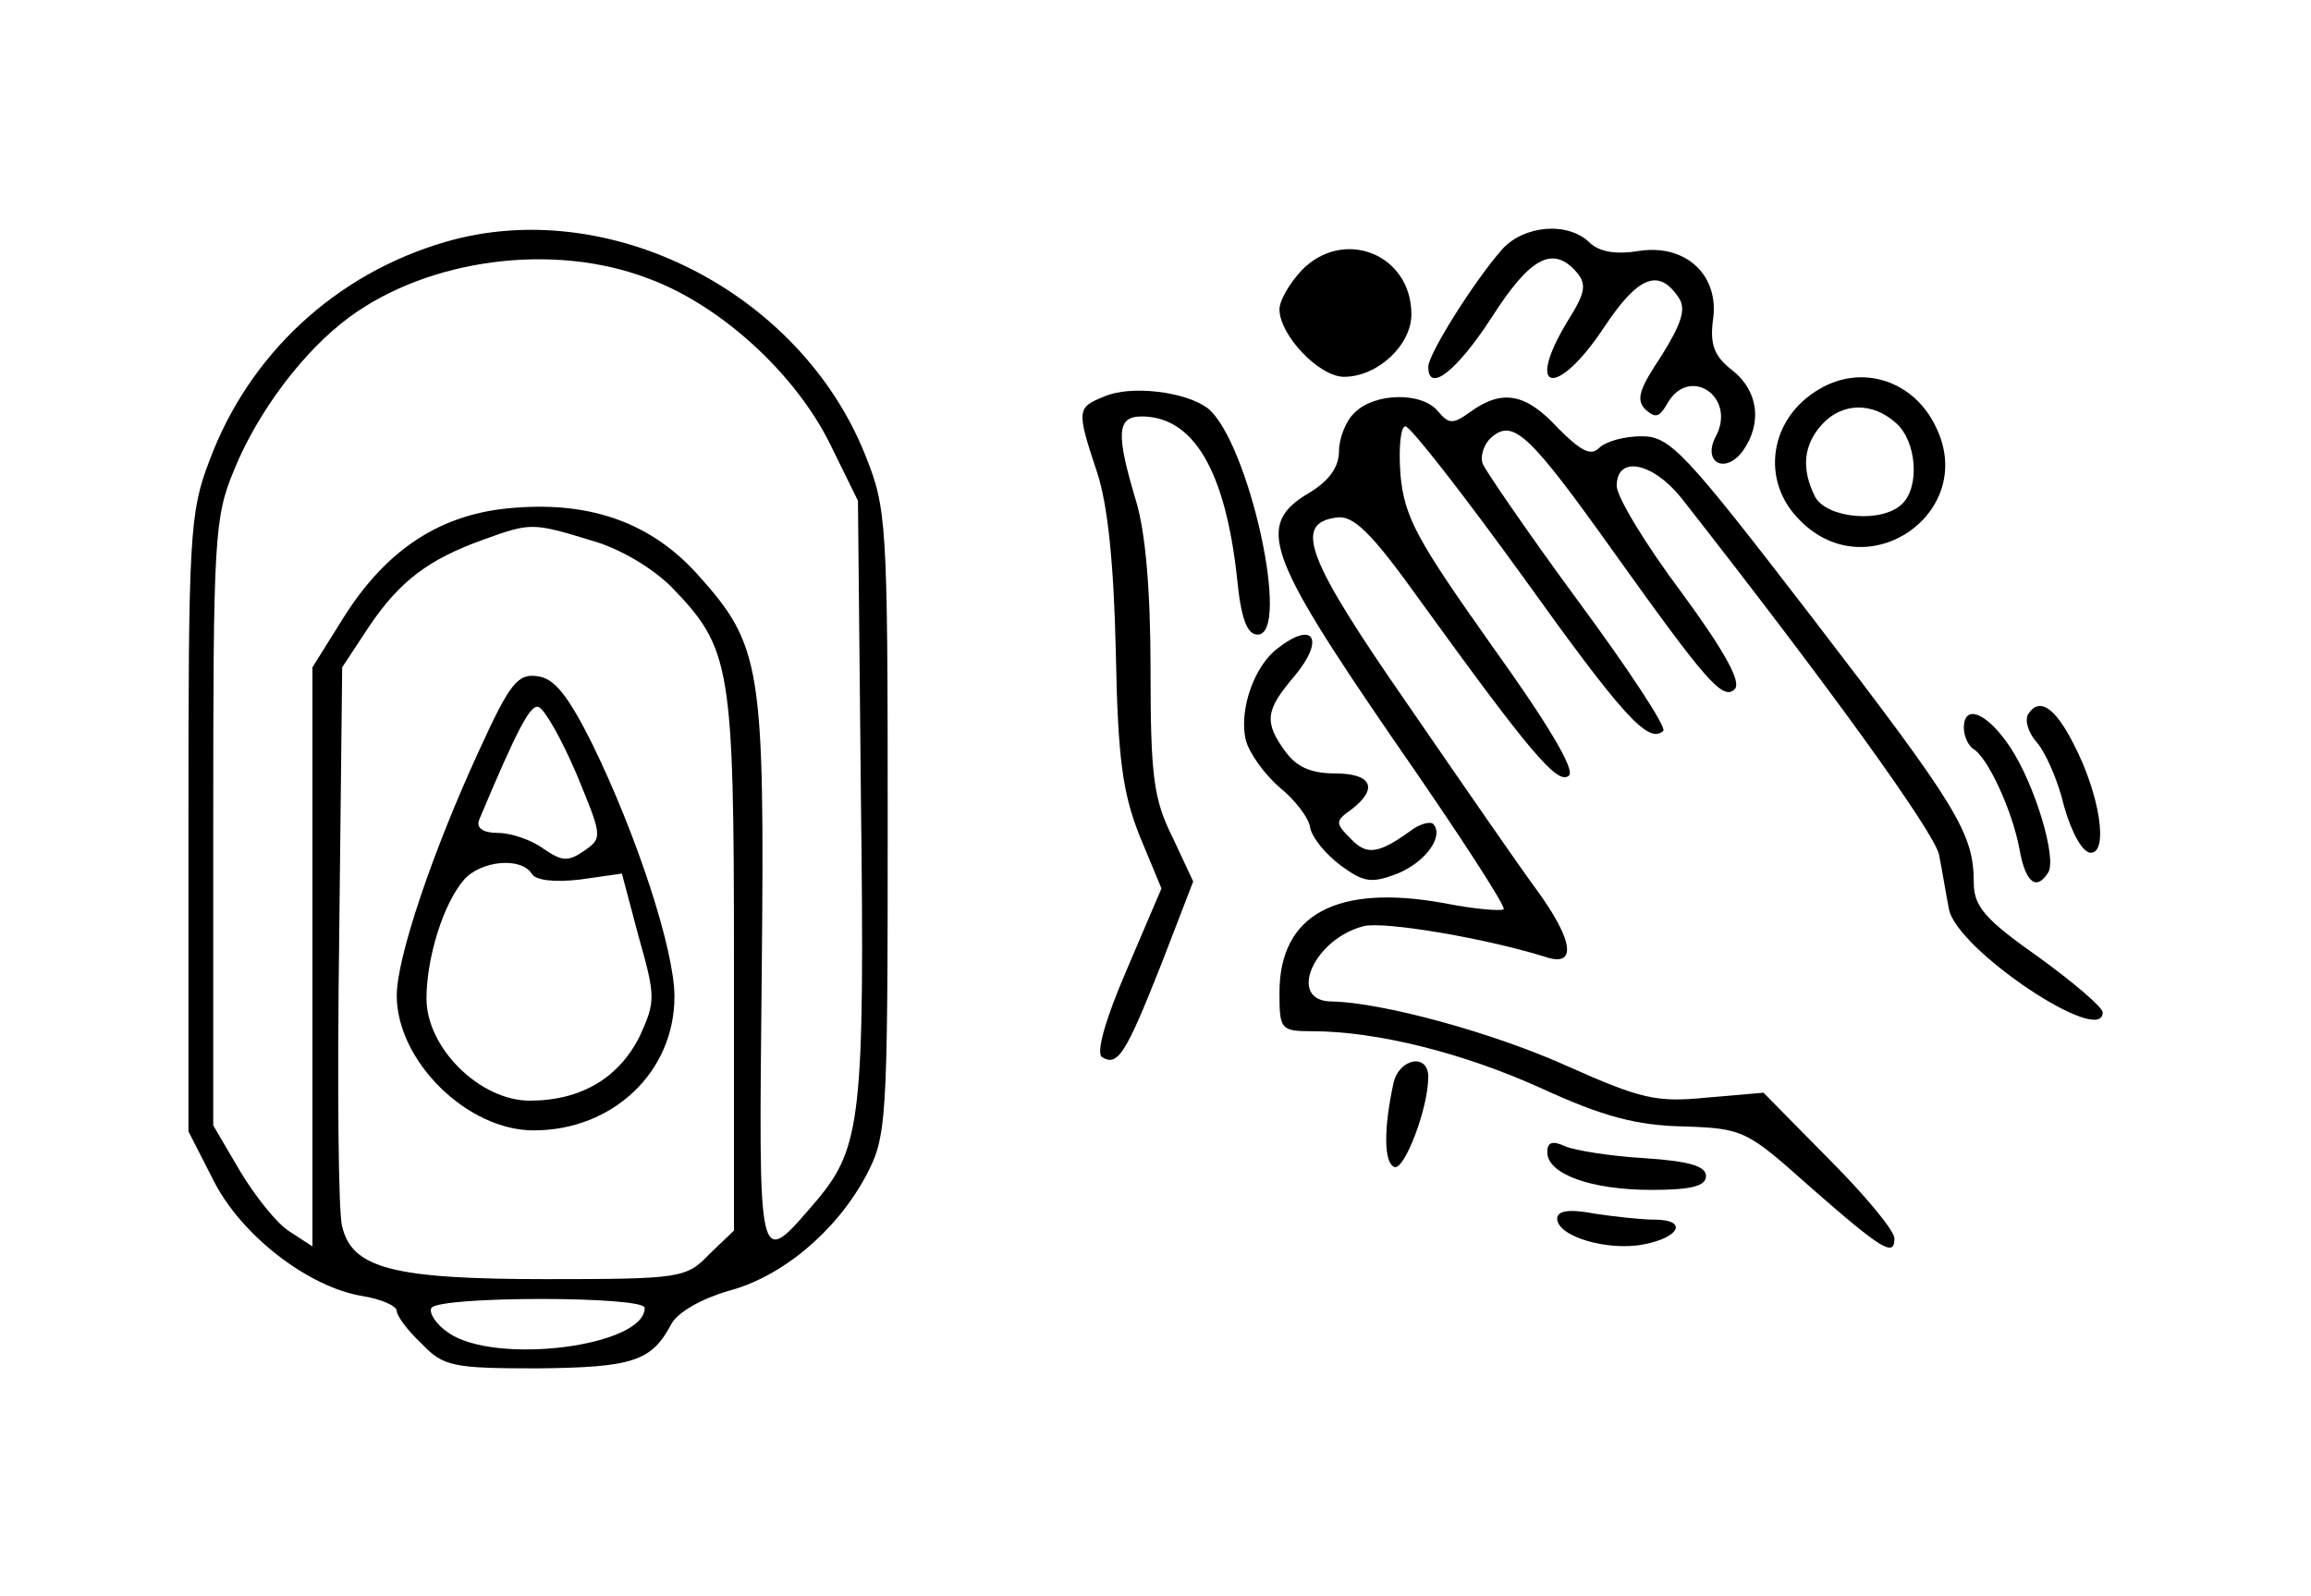 <?xml version="1.0" standalone="no"?>
<!DOCTYPE svg PUBLIC "-//W3C//DTD SVG 20010904//EN"
 "http://www.w3.org/TR/2001/REC-SVG-20010904/DTD/svg10.dtd">
<svg version="1.0" xmlns="http://www.w3.org/2000/svg"
 width="233pt" height="161pt" viewBox="0 0 233 161"
 preserveAspectRatio="xMidYMid meet">

<g transform="translate(0,161) scale(0.1,-0.1)"
fill="#000000" stroke="none">
<path d="M449 1366 c-110 -32 -198 -113 -238 -221 -20 -52 -21 -77 -21 -366
l0 -310 25 -49 c28 -56 96 -108 150 -117 19 -3 35 -10 35 -15 0 -5 11 -20 25
-33 22 -23 31 -25 117 -25 96 1 115 7 135 45 7 12 30 25 57 33 54 14 109 60
139 116 21 40 22 51 22 356 0 306 -1 317 -23 372 -66 164 -259 262 -423 214z
m205 -37 c73 -27 148 -96 183 -167 l28 -57 3 -300 c4 -321 0 -352 -44 -405
-61 -71 -59 -76 -56 228 3 310 0 331 -65 403 -46 51 -106 73 -183 67 -75 -5
-131 -42 -175 -113 l-30 -48 0 -292 0 -292 -23 15 c-13 8 -35 36 -50 61 l-27
46 0 305 c0 287 1 308 21 356 24 59 70 120 116 154 80 59 206 76 302 39z m-58
-264 c29 -8 62 -28 81 -47 60 -62 63 -79 63 -378 l0 -271 -25 -24 c-23 -24
-29 -25 -165 -25 -154 0 -195 11 -205 53 -4 13 -5 145 -3 293 l3 271 27 41
c31 46 60 68 116 88 47 17 49 17 108 -1z m54 -774 c0 -39 -151 -58 -198 -25
-12 8 -20 20 -17 25 8 12 215 12 215 0z"/>
<path d="M483 853 c-47 -102 -83 -209 -83 -247 0 -66 71 -136 138 -136 80 0
142 59 142 135 0 47 -38 163 -83 255 -24 48 -38 66 -55 68 -20 3 -28 -7 -59
-75z m98 -23 c26 -63 27 -65 8 -78 -16 -11 -22 -11 -41 2 -12 9 -33 16 -46 16
-15 0 -22 5 -19 13 39 93 52 117 60 114 6 -2 23 -32 38 -67z m-45 -101 c4 -7
23 -9 49 -6 l42 6 17 -64 c17 -60 17 -65 1 -100 -21 -42 -59 -65 -111 -65 -50
0 -104 53 -104 103 0 41 17 96 38 120 17 19 57 23 68 6z"/>
<path d="M1514 1358 c-28 -32 -74 -105 -74 -118 0 -27 29 -4 64 50 39 61 62
73 86 45 10 -12 8 -21 -9 -48 -45 -74 -11 -79 37 -6 34 51 55 59 75 28 7 -11
2 -26 -18 -58 -22 -33 -26 -44 -16 -54 10 -9 14 -8 22 6 22 39 70 7 49 -33
-14 -26 9 -39 27 -15 20 28 16 61 -11 82 -18 14 -22 26 -19 50 7 45 -27 77
-74 70 -24 -4 -40 -1 -50 8 -22 22 -67 18 -89 -7z"/>
<path d="M1312 1337 c-12 -13 -22 -30 -22 -39 0 -26 40 -68 65 -68 34 0 68 32
68 63 0 61 -69 88 -111 44z"/>
<path d="M1835 1218 c-51 -29 -61 -93 -20 -133 68 -69 179 8 137 94 -22 47
-74 64 -117 39z m77 -35 c20 -18 24 -63 6 -81 -20 -20 -76 -15 -88 7 -14 28
-12 52 7 73 20 22 51 23 75 1z"/>
<path d="M1113 1210 c-27 -11 -28 -13 -7 -76 11 -33 17 -93 19 -182 2 -108 7
-142 24 -185 l22 -53 -35 -82 c-22 -51 -31 -84 -25 -88 16 -10 24 3 60 94 l32
83 -21 45 c-19 38 -22 62 -22 168 0 80 -5 140 -15 172 -20 67 -19 84 6 84 52
0 84 -54 96 -161 4 -42 10 -59 21 -59 34 0 -9 194 -50 228 -22 17 -78 24 -105
12z"/>
<path d="M1366 1194 c-9 -8 -16 -26 -16 -39 0 -16 -10 -30 -30 -42 -54 -32
-44 -61 85 -249 64 -92 114 -169 111 -171 -2 -2 -29 0 -59 6 -109 20 -167 -11
-167 -90 0 -37 1 -39 33 -39 65 0 153 -22 232 -58 61 -28 95 -37 142 -38 61
-2 64 -4 128 -61 73 -64 85 -71 85 -52 0 8 -30 44 -66 80 l-66 67 -58 -5 c-50
-5 -66 -1 -138 31 -77 35 -189 65 -239 66 -46 0 -19 63 32 76 21 5 122 -12
183 -31 32 -11 29 16 -9 68 -17 23 -75 107 -130 187 -102 147 -115 182 -72
188 17 3 35 -14 85 -84 110 -152 139 -187 150 -176 6 6 -22 53 -78 131 -75
106 -88 129 -92 172 -2 27 0 49 5 49 5 0 58 -68 118 -151 101 -141 127 -170
142 -156 3 4 -35 62 -86 131 -50 68 -93 131 -96 138 -3 8 1 21 10 28 21 17 38
1 120 -114 95 -133 112 -153 124 -141 7 7 -10 38 -54 98 -36 48 -65 96 -65
107 0 31 36 24 65 -12 149 -190 255 -337 260 -360 3 -15 7 -40 10 -55 8 -41
155 -139 155 -104 0 5 -29 30 -65 56 -54 38 -65 51 -65 75 0 50 -17 77 -162
266 -130 169 -144 184 -173 184 -17 0 -36 -5 -43 -12 -8 -8 -18 -3 -41 20 -32
35 -56 40 -88 17 -18 -13 -22 -13 -33 0 -16 20 -64 19 -84 -1z"/>
<path d="M1288 956 c-24 -18 -39 -63 -32 -92 3 -13 19 -35 34 -48 15 -12 30
-31 31 -41 2 -10 16 -27 31 -38 23 -17 31 -18 57 -8 29 12 47 38 36 50 -3 3
-14 0 -23 -7 -32 -23 -44 -25 -60 -8 -16 16 -16 18 1 30 27 21 20 36 -17 36
-25 0 -39 7 -50 22 -22 30 -20 42 9 76 31 37 20 57 -17 28z"/>
<path d="M2045 890 c-4 -6 0 -19 8 -28 9 -10 22 -39 28 -65 8 -28 19 -47 27
-47 18 0 9 59 -17 109 -19 38 -35 48 -46 31z"/>
<path d="M1980 876 c0 -8 4 -17 9 -21 15 -8 40 -63 47 -101 6 -34 17 -43 29
-24 9 14 -13 88 -38 126 -23 35 -47 45 -47 20z"/>
<path d="M1405 518 c-10 -46 -10 -81 1 -85 10 -3 34 59 34 91 0 24 -29 19 -35
-6z"/>
<path d="M1560 448 c0 -22 44 -38 105 -38 41 0 55 4 55 14 0 10 -17 15 -62 18
-35 2 -71 8 -80 12 -13 6 -18 4 -18 -6z"/>
<path d="M1570 381 c0 -18 51 -33 87 -26 37 7 45 25 11 25 -13 0 -40 3 -60 6
-26 5 -38 3 -38 -5z"/>
</g>
</svg>
